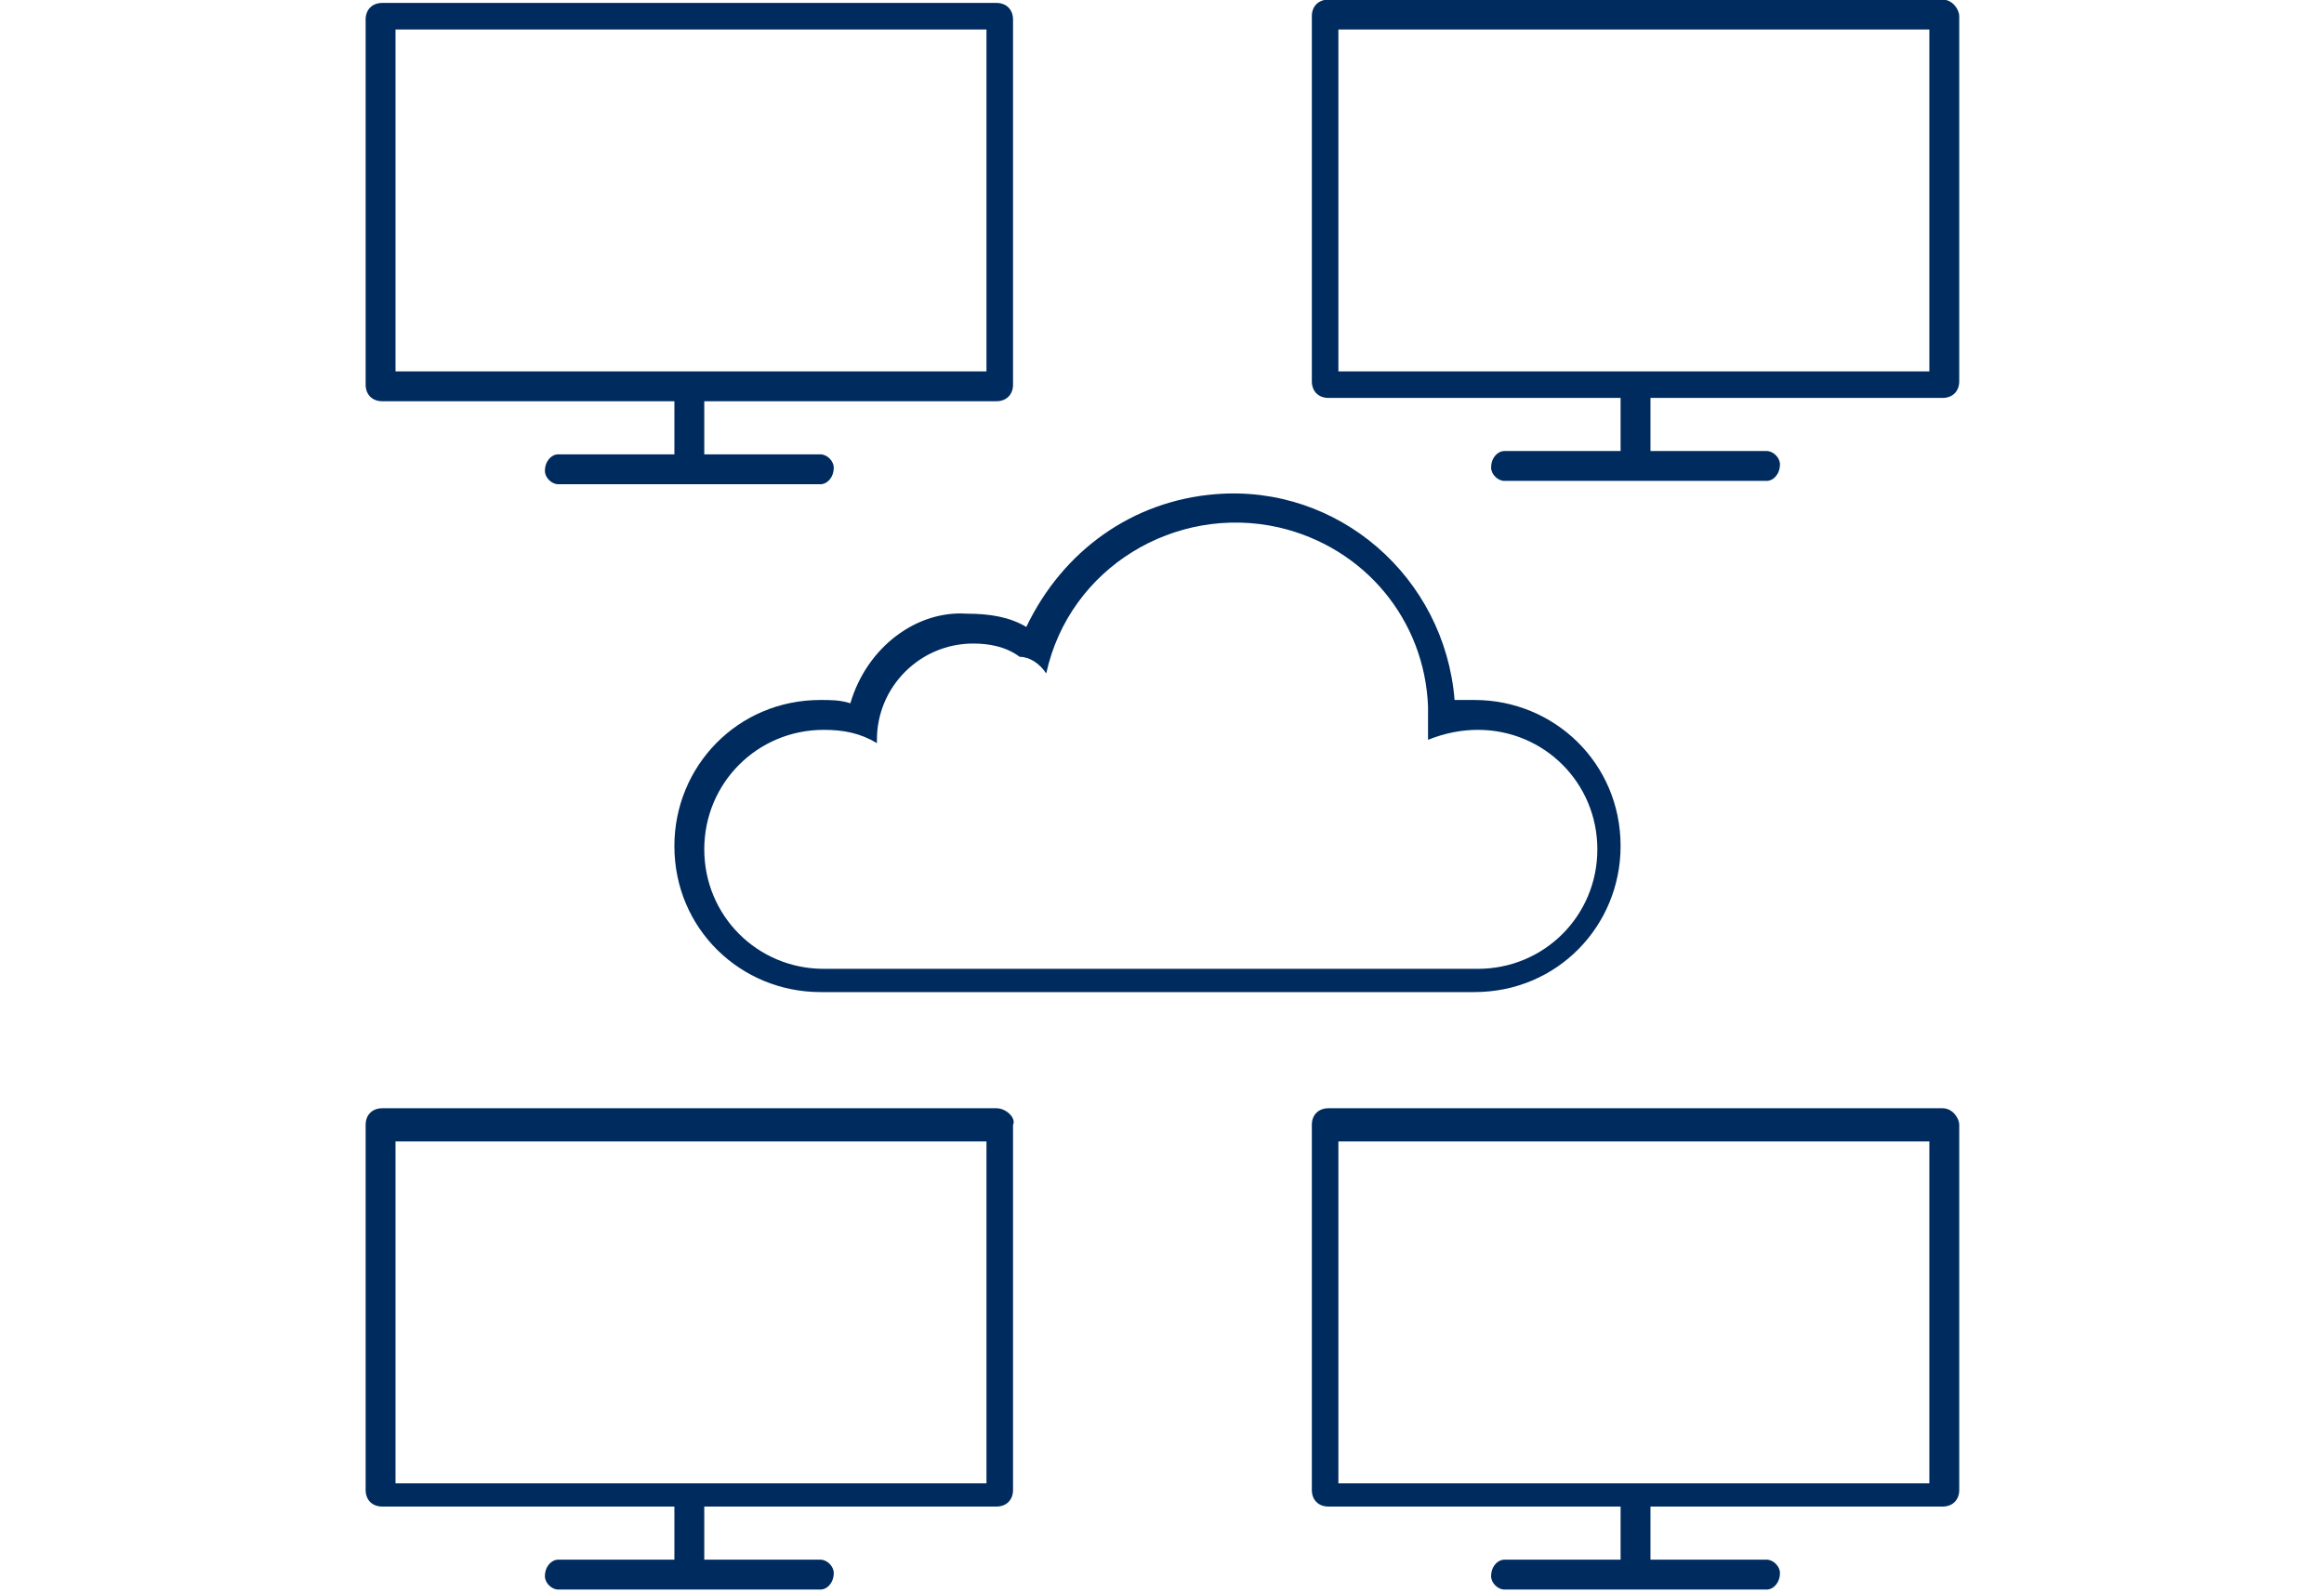 <?xml version="1.0" encoding="utf-8"?>
<!-- Generator: Adobe Illustrator 25.2.1, SVG Export Plug-In . SVG Version: 6.00 Build 0)  -->
<svg version="1.1" id="Layer_1" xmlns="http://www.w3.org/2000/svg" xmlns:xlink="http://www.w3.org/1999/xlink" x="0px" y="0px"
	 width="70px" height="48px" viewBox="0 0 70 48" style="enable-background:new 0 0 70 48;" xml:space="preserve">
<style type="text/css">
	.st0{fill:#002B5E;}
</style>
<g id="Group_4165" transform="translate(-3716.387 -1236.512)">
	<path id="Path_11657" class="st0" d="M3727.9,1248.6h8.8v1.6h-3.5c-0.2,0-0.4,0.2-0.4,0.5c0,0.2,0.2,0.4,0.4,0.4h7.9
		c0.2,0,0.4-0.2,0.4-0.5c0-0.2-0.2-0.4-0.4-0.4h-3.5v-1.6h8.8c0.3,0,0.5-0.2,0.5-0.5v-11c0-0.3-0.2-0.5-0.5-0.5h-18.5
		c-0.3,0-0.5,0.2-0.5,0.5v0v11C3727.4,1248.4,3727.6,1248.6,3727.9,1248.6z M3728.3,1237.4h17.8v10.3h-17.8V1237.4z"/>
	<path id="Path_11658" class="st0" d="M3774.9,1236.5h-18.5c-0.3,0-0.5,0.2-0.5,0.5v0v11c0,0.3,0.2,0.5,0.5,0.5l0,0h8.8v1.6h-3.5
		c-0.2,0-0.4,0.2-0.4,0.5c0,0.2,0.2,0.4,0.4,0.4h7.9c0.2,0,0.4-0.2,0.4-0.5c0-0.2-0.2-0.4-0.4-0.4h-3.5v-1.6h8.8
		c0.3,0,0.5-0.2,0.5-0.5v0v-11C3775.4,1236.8,3775.2,1236.5,3774.9,1236.5C3774.9,1236.5,3774.9,1236.5,3774.9,1236.5z
		 M3774.5,1247.7h-17.8v-10.3h17.8V1247.7z"/>
	<path id="Path_11659" class="st0" d="M3774.9,1269.9h-18.5c-0.3,0-0.5,0.2-0.5,0.5v0v11c0,0.3,0.2,0.5,0.5,0.5l0,0h8.8v1.6h-3.5
		c-0.2,0-0.4,0.2-0.4,0.5c0,0.2,0.2,0.4,0.4,0.4h7.9c0.2,0,0.4-0.2,0.4-0.5c0-0.2-0.2-0.4-0.4-0.4h-3.5v-1.6h8.8
		c0.3,0,0.5-0.2,0.5-0.5v0v-11C3775.4,1270.2,3775.2,1269.9,3774.9,1269.9C3774.9,1269.9,3774.9,1269.9,3774.9,1269.9z
		 M3774.5,1281.2h-17.8v-10.3h17.8V1281.2z"/>
	<path id="Path_11660" class="st0" d="M3746.4,1269.9h-18.5c-0.3,0-0.5,0.2-0.5,0.5v0v11c0,0.3,0.2,0.5,0.5,0.5l0,0h8.8v1.6h-3.5
		c-0.2,0-0.4,0.2-0.4,0.5c0,0.2,0.2,0.4,0.4,0.4h7.9c0.2,0,0.4-0.2,0.4-0.5c0-0.2-0.2-0.4-0.4-0.4h-3.5v-1.6h8.8
		c0.3,0,0.5-0.2,0.5-0.5v-11C3747,1270.2,3746.7,1269.9,3746.4,1269.9z M3746.1,1281.2h-17.8v-10.3h17.8V1281.2z"/>
	<path id="Path_11661" class="st0" d="M3742,1257.7c-0.3-0.1-0.6-0.1-0.9-0.1c-2.5,0-4.4,2-4.4,4.4c0,2.5,2,4.4,4.4,4.4h19.7
		c2.5,0,4.4-2,4.4-4.4c0-2.5-2-4.4-4.4-4.4l0,0c-0.2,0-0.4,0-0.6,0c-0.3-3.7-3.5-6.5-7.2-6.2c-2.5,0.2-4.6,1.7-5.7,4
		c-0.5-0.3-1.1-0.4-1.8-0.4C3744,1254.9,3742.5,1256,3742,1257.7z M3747.9,1256.8c0.7-3.2,3.9-5.1,7-4.4c2.6,0.6,4.4,2.8,4.5,5.4
		c0,0.1,0,0.2,0,0.3c0,0.2,0,0.4,0,0.7c0.5-0.2,1-0.3,1.5-0.3c2,0,3.6,1.6,3.6,3.6s-1.6,3.6-3.6,3.6h-19.7c-2,0-3.6-1.6-3.6-3.6
		c0-2,1.6-3.6,3.6-3.6c0.6,0,1.1,0.1,1.6,0.4c0,0,0-0.1,0-0.1c0-1.6,1.3-2.9,2.9-2.9c0.5,0,1,0.1,1.4,0.4
		C3747.4,1256.3,3747.7,1256.5,3747.9,1256.8L3747.9,1256.8z"/>
</g>
</svg>
